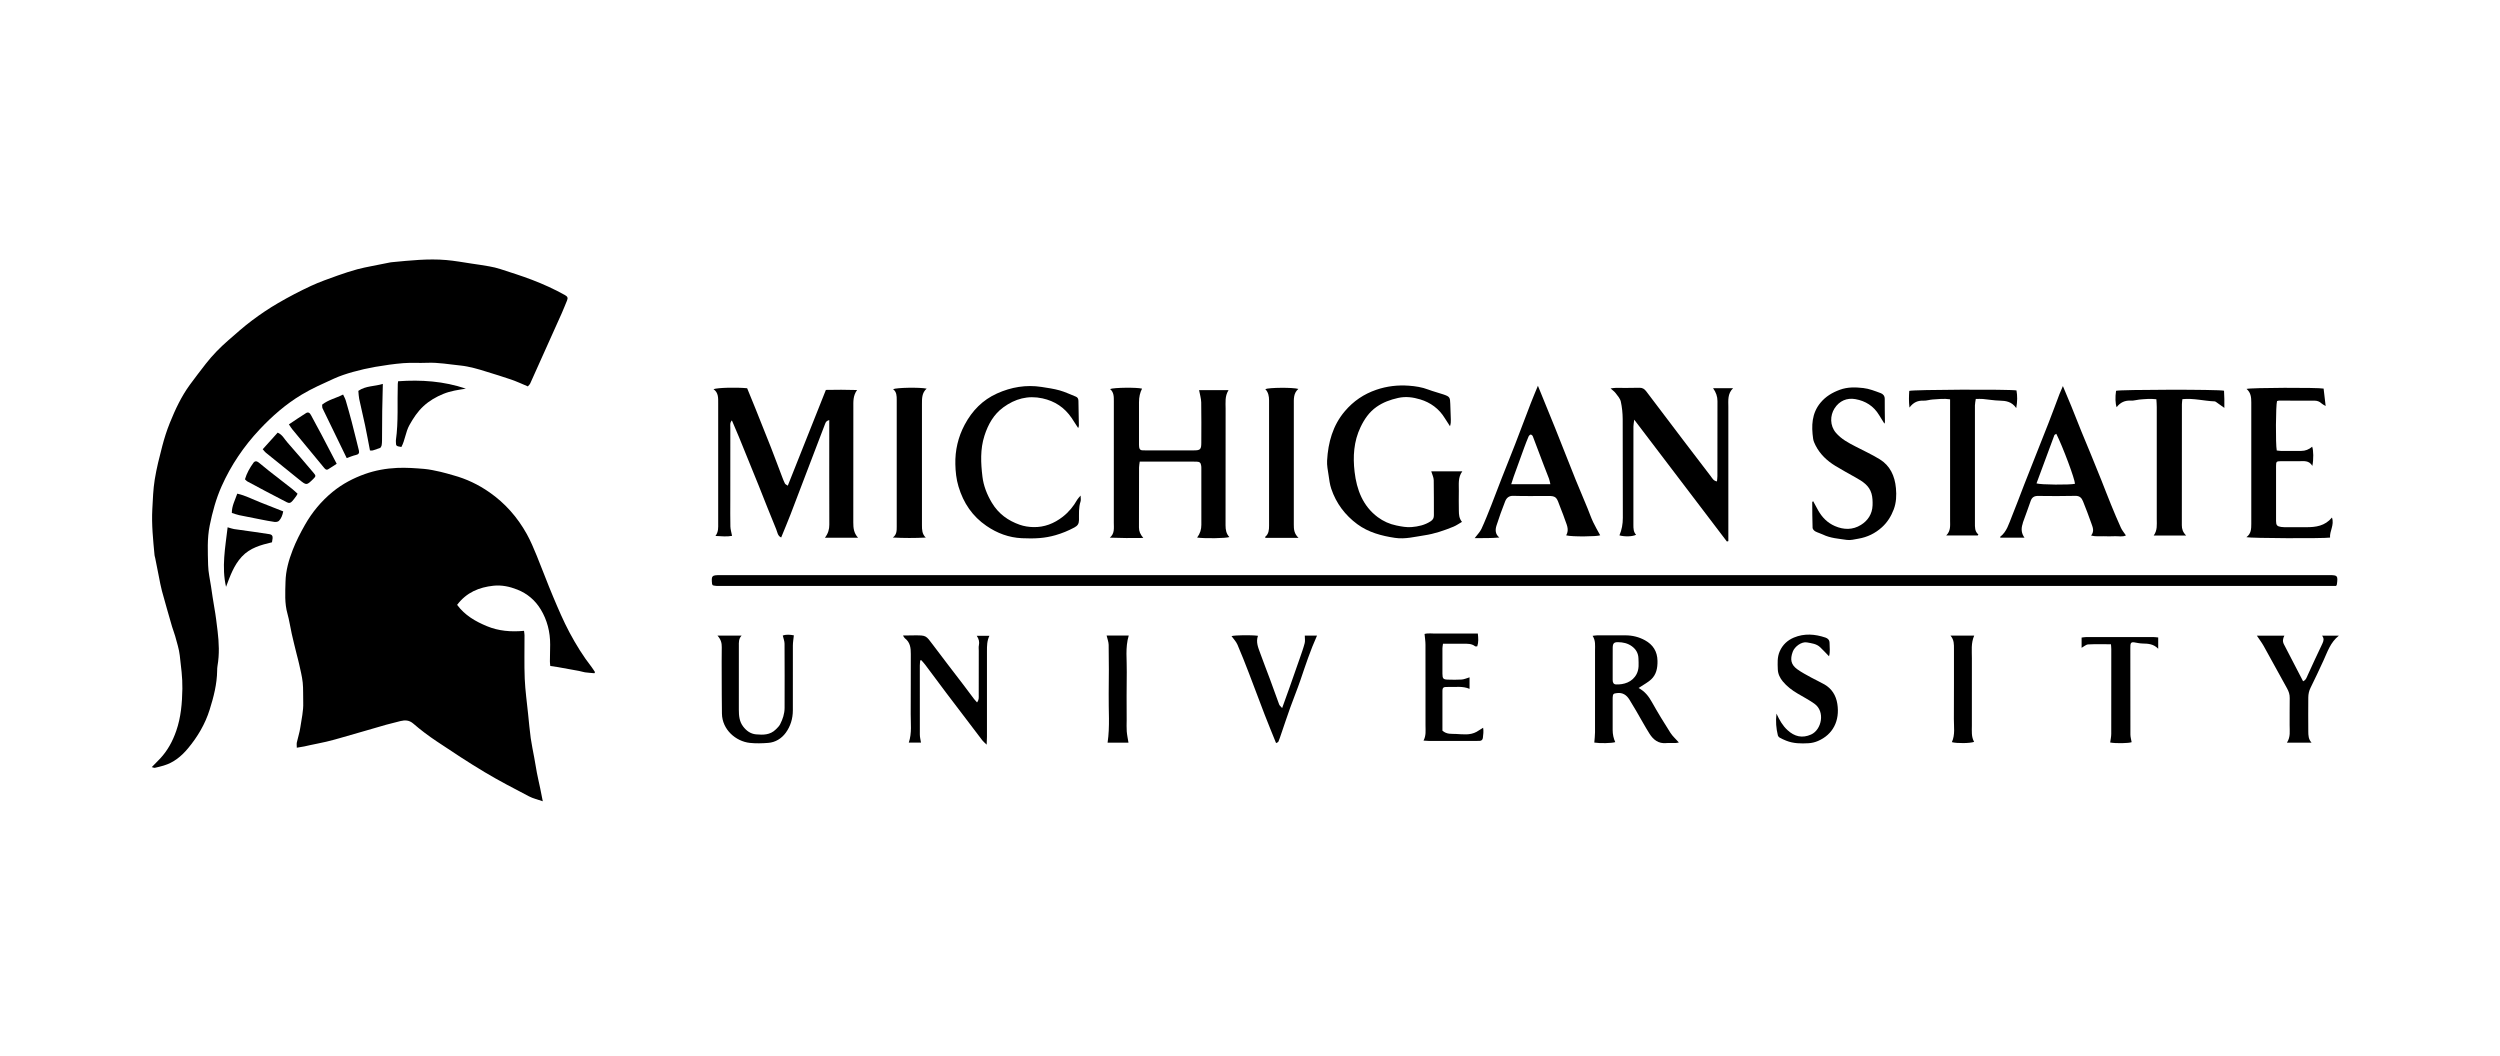 <svg width="142" height="60" viewBox="0 0 142 60" fill="none" xmlns="http://www.w3.org/2000/svg">
<path d="M29.764 35.83C29.777 35.941 29.792 36.011 29.792 36.08C29.796 36.906 29.771 37.734 29.805 38.559C29.834 39.23 29.93 39.897 29.997 40.565C30.044 41.021 30.084 41.477 30.146 41.931C30.198 42.301 30.279 42.667 30.345 43.035C30.397 43.324 30.441 43.615 30.497 43.902C30.554 44.199 30.624 44.492 30.686 44.788C30.733 45.011 30.775 45.236 30.83 45.512C30.543 45.412 30.278 45.355 30.044 45.231C29.198 44.788 28.348 44.349 27.529 43.858C26.599 43.302 25.693 42.703 24.791 42.099C24.335 41.795 23.893 41.462 23.477 41.102C23.238 40.896 23.008 40.895 22.745 40.957C22.471 41.023 22.199 41.092 21.928 41.167C21.546 41.273 21.166 41.388 20.786 41.498C20.29 41.641 19.795 41.785 19.298 41.926C19.045 41.997 18.793 42.069 18.537 42.128C18.225 42.2 17.91 42.261 17.596 42.327C17.492 42.349 17.389 42.377 17.284 42.397C17.154 42.423 17.022 42.442 16.858 42.47C16.858 42.346 16.843 42.255 16.86 42.172C16.921 41.887 17.018 41.608 17.058 41.32C17.125 40.849 17.241 40.382 17.223 39.9C17.209 39.521 17.233 39.141 17.194 38.766C17.156 38.407 17.062 38.055 16.986 37.701C16.948 37.523 16.898 37.349 16.854 37.173C16.758 36.781 16.658 36.39 16.57 35.996C16.484 35.62 16.434 35.234 16.329 34.864C16.158 34.261 16.202 33.65 16.217 33.04C16.231 32.414 16.402 31.811 16.626 31.237C16.816 30.745 17.062 30.27 17.321 29.813C17.732 29.088 18.254 28.461 18.895 27.936C19.453 27.48 20.075 27.157 20.732 26.923C21.318 26.715 21.933 26.605 22.56 26.577C23.079 26.554 23.593 26.592 24.105 26.635C24.413 26.662 24.72 26.734 25.024 26.8C25.269 26.854 25.51 26.932 25.752 26.998C26.487 27.198 27.167 27.521 27.799 27.962C28.686 28.579 29.39 29.377 29.923 30.335C30.14 30.726 30.315 31.147 30.486 31.563C30.806 32.341 31.095 33.133 31.423 33.907C31.711 34.59 32.002 35.275 32.348 35.925C32.715 36.611 33.123 37.275 33.602 37.887C33.672 37.978 33.731 38.079 33.796 38.175C33.785 38.196 33.775 38.218 33.764 38.24C33.586 38.223 33.407 38.213 33.23 38.189C33.117 38.173 33.007 38.13 32.893 38.11C32.492 38.034 32.092 37.963 31.69 37.892C31.556 37.868 31.42 37.852 31.256 37.827C31.249 37.74 31.233 37.652 31.235 37.565C31.237 37.248 31.248 36.932 31.249 36.616C31.252 35.897 31.081 35.22 30.714 34.615C30.398 34.094 29.952 33.716 29.389 33.491C28.946 33.315 28.49 33.219 28.021 33.27C27.22 33.357 26.504 33.642 25.964 34.356C26.407 34.956 27.012 35.299 27.658 35.567C28.32 35.842 29.02 35.901 29.76 35.832L29.764 35.83Z" fill="#1E3C34" style="fill:#1E3C34;fill:color(display-p3 0.118 0.235 0.204);fill-opacity:1;"/>
<path d="M29.985 21.948C29.662 21.813 29.353 21.669 29.033 21.558C28.566 21.396 28.092 21.255 27.621 21.108C27.389 21.037 27.158 20.961 26.923 20.905C26.677 20.846 26.427 20.789 26.177 20.764C25.537 20.701 24.902 20.579 24.253 20.607C23.805 20.627 23.353 20.591 22.906 20.627C22.374 20.67 21.844 20.748 21.316 20.838C20.886 20.913 20.46 21.011 20.039 21.128C19.677 21.23 19.316 21.348 18.972 21.504C18.352 21.787 17.723 22.062 17.137 22.414C16.246 22.948 15.46 23.631 14.738 24.402C13.85 25.35 13.124 26.418 12.589 27.616C12.273 28.324 12.068 29.075 11.912 29.847C11.759 30.601 11.804 31.349 11.821 32.099C11.83 32.502 11.926 32.903 11.986 33.305C12.046 33.708 12.102 34.111 12.174 34.513C12.254 34.953 12.305 35.397 12.359 35.841C12.438 36.505 12.469 37.161 12.354 37.822C12.338 37.911 12.335 38.004 12.334 38.096C12.325 38.86 12.134 39.591 11.91 40.305C11.654 41.128 11.219 41.856 10.676 42.509C10.301 42.96 9.861 43.317 9.3 43.483C9.134 43.533 8.966 43.575 8.796 43.612C8.756 43.621 8.709 43.594 8.621 43.572C8.801 43.389 8.954 43.239 9.099 43.083C9.517 42.634 9.804 42.109 10.009 41.518C10.28 40.738 10.345 39.937 10.359 39.12C10.37 38.483 10.282 37.858 10.211 37.231C10.17 36.862 10.048 36.503 9.953 36.142C9.904 35.958 9.827 35.781 9.774 35.597C9.579 34.92 9.383 34.244 9.198 33.565C9.126 33.3 9.081 33.028 9.026 32.76C8.954 32.402 8.884 32.044 8.813 31.687C8.803 31.637 8.783 31.588 8.778 31.538C8.696 30.665 8.604 29.792 8.652 28.913C8.682 28.353 8.7 27.789 8.789 27.238C8.892 26.598 9.052 25.967 9.216 25.34C9.333 24.894 9.473 24.45 9.645 24.025C9.953 23.261 10.301 22.516 10.786 21.853C11.079 21.453 11.38 21.061 11.683 20.671C12.064 20.182 12.494 19.742 12.957 19.339C13.403 18.95 13.844 18.555 14.314 18.203C14.792 17.845 15.287 17.51 15.8 17.213C16.406 16.86 17.029 16.536 17.663 16.24C18.155 16.011 18.672 15.834 19.182 15.649C19.548 15.517 19.919 15.401 20.291 15.296C20.561 15.22 20.839 15.171 21.113 15.114C21.465 15.041 21.818 14.973 22.17 14.904C22.199 14.899 22.227 14.895 22.257 14.893C23.285 14.796 24.313 14.681 25.347 14.77C25.829 14.812 26.308 14.9 26.788 14.972C27.125 15.022 27.461 15.069 27.795 15.13C28.006 15.168 28.214 15.216 28.417 15.282C29.019 15.478 29.624 15.667 30.216 15.893C30.857 16.138 31.484 16.422 32.089 16.76C32.237 16.843 32.27 16.919 32.208 17.067C32.108 17.306 32.015 17.549 31.91 17.785C31.608 18.462 31.302 19.138 30.999 19.814C30.705 20.469 30.413 21.126 30.116 21.781C30.089 21.841 30.032 21.887 29.98 21.95L29.985 21.948Z" fill="#1E3C34" style="fill:#1E3C34;fill:color(display-p3 0.118 0.235 0.204);fill-opacity:1;"/>
<path d="M132.692 33.281C102.033 33.281 71.365 33.281 40.698 33.28C40.623 33.28 40.548 33.257 40.49 33.247C40.466 33.207 40.449 33.191 40.446 33.174C40.399 32.694 40.424 32.667 40.913 32.667C67.529 32.667 94.143 32.667 120.759 32.667C124.609 32.667 128.459 32.667 132.308 32.667C132.777 32.667 132.8 32.696 132.735 33.196C132.733 33.205 132.726 33.214 132.693 33.282L132.692 33.281Z" fill="#1E3C34" style="fill:#1E3C34;fill:color(display-p3 0.118 0.235 0.204);fill-opacity:1;"/>
<path d="M46.856 30.543C47.043 30.295 47.106 30.065 47.105 29.798C47.098 27.928 47.102 26.057 47.102 24.187V23.861C46.967 23.893 46.911 23.954 46.872 24.059C46.528 24.969 46.177 25.877 45.83 26.786C45.522 27.592 45.219 28.401 44.908 29.205C44.738 29.645 44.554 30.078 44.371 30.529C44.168 30.443 44.156 30.221 44.089 30.063C43.744 29.241 43.427 28.408 43.094 27.582C42.728 26.669 42.357 25.76 41.984 24.85C41.853 24.531 41.714 24.214 41.571 23.877C41.447 24.011 41.483 24.16 41.483 24.294C41.481 25.684 41.481 27.074 41.481 28.464C41.481 28.945 41.474 29.425 41.486 29.905C41.489 30.069 41.543 30.231 41.581 30.437C41.303 30.488 40.994 30.465 40.638 30.442C40.813 30.208 40.793 29.973 40.793 29.742C40.793 27.463 40.793 25.183 40.793 22.904C40.793 22.608 40.815 22.308 40.527 22.105C40.764 22.018 41.821 21.993 42.438 22.052C42.592 22.429 42.752 22.817 42.909 23.206C43.203 23.94 43.5 24.674 43.788 25.411C44.004 25.963 44.208 26.52 44.42 27.073C44.47 27.205 44.519 27.337 44.583 27.462C44.61 27.513 44.681 27.538 44.746 27.587C45.471 25.762 46.186 23.966 46.91 22.147C47.488 22.136 48.056 22.133 48.681 22.153C48.445 22.485 48.47 22.812 48.47 23.137C48.471 25.314 48.473 27.491 48.467 29.668C48.467 29.981 48.489 30.272 48.738 30.544H46.856V30.543Z" fill="#1E3C34" style="fill:#1E3C34;fill:color(display-p3 0.118 0.235 0.204);fill-opacity:1;"/>
<path d="M67.996 30.535C68.17 30.302 68.238 30.069 68.237 29.806C68.234 28.755 68.236 27.702 68.236 26.649C68.236 26.588 68.238 26.525 68.23 26.465C68.204 26.281 68.145 26.226 67.959 26.221C67.754 26.216 67.548 26.22 67.343 26.22C66.591 26.22 65.84 26.22 65.087 26.22H64.737C64.722 26.345 64.698 26.451 64.698 26.557C64.695 27.69 64.7 28.825 64.693 29.958C64.692 30.175 64.764 30.349 64.941 30.556C64.274 30.569 63.668 30.561 63.038 30.539C63.322 30.305 63.264 29.99 63.264 29.692C63.264 27.394 63.264 25.095 63.266 22.797C63.266 22.539 63.274 22.285 63.053 22.098C63.271 22.009 64.587 21.997 64.869 22.075C64.753 22.293 64.695 22.551 64.695 22.849C64.695 23.616 64.695 24.381 64.695 25.148C64.695 25.23 64.693 25.311 64.703 25.393C64.716 25.507 64.773 25.581 64.894 25.578C64.943 25.578 64.992 25.581 65.041 25.581C65.969 25.581 66.896 25.581 67.824 25.581C68.175 25.581 68.234 25.521 68.234 25.153C68.236 24.386 68.243 23.621 68.229 22.855C68.224 22.628 68.152 22.404 68.108 22.16H69.781C69.562 22.506 69.616 22.866 69.615 23.217C69.614 25.424 69.616 27.63 69.611 29.837C69.611 30.091 69.65 30.317 69.829 30.505C69.625 30.576 68.452 30.596 67.996 30.534V30.535Z" fill="#1E3C34" style="fill:#1E3C34;fill:color(display-p3 0.118 0.235 0.204);fill-opacity:1;"/>
<path d="M98.086 30.756C96.346 28.468 94.605 26.179 92.824 23.837C92.805 24 92.779 24.114 92.779 24.227C92.777 25.392 92.777 26.557 92.777 27.722C92.777 28.417 92.778 29.112 92.777 29.807C92.777 30.013 92.777 30.215 92.93 30.374C92.737 30.48 92.285 30.494 91.984 30.409C92.118 30.092 92.178 29.765 92.177 29.415C92.169 27.544 92.177 25.674 92.169 23.804C92.167 23.47 92.133 23.132 92.062 22.808C92.023 22.635 91.882 22.48 91.769 22.331C91.701 22.238 91.601 22.172 91.48 22.062C91.603 22.048 91.686 22.033 91.768 22.032C92.217 22.029 92.667 22.041 93.116 22.025C93.293 22.02 93.403 22.092 93.506 22.227C94.231 23.189 94.958 24.148 95.687 25.107C96.181 25.757 96.675 26.405 97.172 27.051C97.259 27.165 97.324 27.313 97.524 27.344C97.533 27.238 97.549 27.141 97.549 27.044C97.55 25.623 97.547 24.202 97.552 22.782C97.552 22.518 97.472 22.291 97.304 22.051H98.438C98.115 22.366 98.17 22.747 98.17 23.115C98.17 25.537 98.17 27.96 98.17 30.382C98.17 30.501 98.17 30.62 98.17 30.738C98.143 30.745 98.117 30.75 98.09 30.756H98.086Z" fill="#1E3C34" style="fill:#1E3C34;fill:color(display-p3 0.118 0.235 0.204);fill-opacity:1;"/>
<path d="M81.295 26.771H83.06C82.802 27.119 82.868 27.501 82.862 27.869C82.857 28.247 82.856 28.626 82.863 29.003C82.867 29.215 82.869 29.432 83.04 29.643C82.874 29.738 82.724 29.846 82.558 29.915C82.026 30.134 81.477 30.321 80.915 30.405C80.361 30.488 79.806 30.637 79.234 30.551C78.471 30.437 77.726 30.239 77.093 29.772C76.409 29.267 75.894 28.595 75.614 27.756C75.532 27.509 75.499 27.243 75.462 26.983C75.421 26.712 75.364 26.436 75.379 26.166C75.436 25.125 75.706 24.16 76.386 23.358C76.877 22.779 77.467 22.382 78.175 22.139C78.781 21.932 79.391 21.863 80.016 21.907C80.394 21.934 80.768 21.991 81.129 22.129C81.41 22.236 81.704 22.307 81.989 22.405C82.344 22.528 82.366 22.569 82.376 22.942C82.383 23.238 82.399 23.533 82.407 23.829C82.411 23.95 82.407 24.071 82.36 24.21C82.262 24.059 82.162 23.911 82.069 23.758C81.736 23.211 81.247 22.86 80.672 22.687C80.271 22.567 79.854 22.502 79.408 22.604C78.963 22.705 78.56 22.85 78.185 23.113C77.771 23.404 77.495 23.806 77.277 24.265C76.892 25.071 76.839 25.938 76.941 26.8C77.059 27.818 77.411 28.744 78.255 29.373C78.574 29.609 78.924 29.767 79.314 29.847C79.602 29.907 79.888 29.962 80.18 29.938C80.558 29.906 80.925 29.827 81.258 29.611C81.391 29.524 81.446 29.427 81.445 29.266C81.439 28.601 81.451 27.937 81.436 27.274C81.433 27.113 81.349 26.954 81.294 26.768L81.295 26.771Z" fill="#1E3C34" style="fill:#1E3C34;fill:color(display-p3 0.118 0.235 0.204);fill-opacity:1;"/>
<path d="M61.24 24.312C61.106 24.104 60.992 23.922 60.871 23.744C60.462 23.14 59.911 22.781 59.212 22.627C58.389 22.447 57.66 22.648 56.99 23.136C56.445 23.532 56.124 24.102 55.916 24.751C55.67 25.517 55.71 26.309 55.804 27.084C55.866 27.596 56.061 28.093 56.336 28.553C56.717 29.19 57.263 29.575 57.92 29.806C58.166 29.893 58.436 29.933 58.695 29.939C59.316 29.954 59.87 29.738 60.369 29.349C60.709 29.083 60.975 28.757 61.189 28.379C61.227 28.311 61.286 28.259 61.379 28.148C61.379 28.295 61.404 28.398 61.376 28.483C61.259 28.83 61.292 29.189 61.286 29.543C61.283 29.753 61.206 29.864 61.024 29.961C60.678 30.147 60.319 30.294 59.947 30.4C59.658 30.482 59.359 30.537 59.062 30.561C58.723 30.589 58.378 30.587 58.038 30.57C57.307 30.536 56.638 30.288 56.03 29.87C55.239 29.328 54.725 28.582 54.442 27.632C54.316 27.213 54.273 26.787 54.264 26.371C54.245 25.582 54.419 24.826 54.795 24.121C55.225 23.315 55.822 22.715 56.627 22.351C57.435 21.986 58.282 21.842 59.16 21.978C59.506 22.032 59.854 22.081 60.191 22.175C60.505 22.263 60.803 22.41 61.109 22.529C61.218 22.571 61.252 22.662 61.255 22.77C61.264 23.241 61.273 23.709 61.28 24.18C61.28 24.214 61.261 24.25 61.242 24.312H61.24Z" fill="#1E3C34" style="fill:#1E3C34;fill:color(display-p3 0.118 0.235 0.204);fill-opacity:1;"/>
<path d="M87.353 21.909C87.58 22.468 87.777 22.95 87.972 23.43C88.097 23.737 88.224 24.043 88.347 24.351C88.537 24.828 88.724 25.304 88.914 25.781C89.109 26.273 89.3 26.766 89.5 27.256C89.721 27.797 89.949 28.334 90.173 28.874C90.28 29.133 90.37 29.4 90.489 29.653C90.61 29.911 90.757 30.157 90.891 30.404C90.737 30.479 89.276 30.497 88.959 30.408C89.159 30.066 88.965 29.762 88.865 29.453C88.772 29.168 88.645 28.894 88.546 28.611C88.415 28.238 88.336 28.171 87.95 28.171C87.286 28.171 86.621 28.185 85.958 28.164C85.703 28.155 85.568 28.282 85.489 28.486C85.313 28.937 85.146 29.391 85 29.854C84.927 30.088 84.921 30.338 85.162 30.531C84.7 30.574 84.251 30.562 83.762 30.566C83.912 30.365 84.064 30.219 84.147 30.039C84.352 29.596 84.53 29.138 84.711 28.684C84.91 28.18 85.098 27.672 85.295 27.167C85.546 26.523 85.809 25.883 86.058 25.238C86.36 24.46 86.649 23.677 86.95 22.899C87.071 22.584 87.204 22.276 87.354 21.911L87.353 21.909ZM88.061 27.503C88.032 27.38 88.017 27.282 87.984 27.191C87.886 26.928 87.78 26.67 87.68 26.408C87.475 25.866 87.273 25.322 87.064 24.782C87.047 24.737 86.984 24.682 86.945 24.683C86.903 24.685 86.846 24.741 86.825 24.787C86.735 24.999 86.652 25.214 86.572 25.431C86.373 25.975 86.177 26.519 85.98 27.065C85.931 27.2 85.891 27.338 85.838 27.502H88.061V27.503Z" fill="#1E3C34" style="fill:#1E3C34;fill:color(display-p3 0.118 0.235 0.204);fill-opacity:1;"/>
<path d="M118.774 30.42C118.978 30.164 118.86 29.934 118.784 29.713C118.639 29.296 118.479 28.884 118.315 28.474C118.237 28.277 118.118 28.157 117.875 28.165C117.173 28.184 116.469 28.176 115.767 28.169C115.556 28.166 115.417 28.238 115.342 28.454C115.202 28.861 115.051 29.265 114.905 29.67C114.895 29.698 114.894 29.73 114.884 29.759C114.786 30.048 114.822 30.309 114.992 30.541H113.621C113.618 30.525 113.604 30.495 113.61 30.49C113.985 30.204 114.102 29.753 114.271 29.34C114.514 28.746 114.735 28.142 114.968 27.543C115.142 27.096 115.32 26.65 115.496 26.204C115.784 25.476 116.076 24.75 116.359 24.02C116.571 23.479 116.77 22.933 116.976 22.39C117.029 22.251 117.091 22.117 117.172 21.928C117.344 22.339 117.503 22.709 117.654 23.082C117.847 23.556 118.032 24.034 118.224 24.508C118.405 24.953 118.592 25.394 118.774 25.837C118.972 26.32 119.169 26.804 119.363 27.29C119.545 27.746 119.719 28.206 119.905 28.66C120.086 29.104 120.271 29.545 120.469 29.98C120.538 30.131 120.65 30.259 120.753 30.412C120.555 30.512 120.331 30.445 120.116 30.457C119.903 30.468 119.686 30.465 119.473 30.458C119.254 30.452 119.032 30.486 118.773 30.419L118.774 30.42ZM117.859 27.48C117.857 27.221 117.166 25.367 116.798 24.64C116.758 24.668 116.699 24.687 116.686 24.724C116.345 25.634 116.01 26.545 115.673 27.457C115.906 27.538 117.577 27.549 117.859 27.479V27.48Z" fill="#1E3C34" style="fill:#1E3C34;fill:color(display-p3 0.118 0.235 0.204);fill-opacity:1;"/>
<path d="M132.345 30.535C131.946 30.593 127.834 30.575 127.595 30.512C127.863 30.32 127.873 30.045 127.873 29.754C127.868 27.456 127.868 25.156 127.873 22.857C127.873 22.564 127.848 22.294 127.602 22.091C127.841 22.017 131.648 22.004 131.981 22.072C132.016 22.373 132.051 22.678 132.097 23.062C131.976 22.988 131.909 22.961 131.86 22.912C131.746 22.801 131.612 22.758 131.463 22.758C130.789 22.755 130.116 22.754 129.441 22.755C129.405 22.755 129.367 22.773 129.335 22.782C129.264 23.015 129.248 25.218 129.319 25.588C129.395 25.595 129.478 25.611 129.562 25.612C129.943 25.614 130.324 25.613 130.706 25.612C130.941 25.612 131.149 25.532 131.33 25.372C131.407 25.559 131.418 26.106 131.341 26.464C131.153 26.136 130.859 26.197 130.585 26.196C130.243 26.195 129.901 26.193 129.559 26.196C129.303 26.198 129.281 26.216 129.28 26.467C129.277 27.509 129.277 28.55 129.28 29.593C129.28 29.832 129.34 29.897 129.567 29.93C129.673 29.945 129.781 29.945 129.888 29.945C130.26 29.947 130.631 29.945 131.002 29.945C131.538 29.945 132.053 29.88 132.456 29.396C132.601 29.828 132.314 30.165 132.347 30.535H132.345Z" fill="#1E3C34" style="fill:#1E3C34;fill:color(display-p3 0.118 0.235 0.204);fill-opacity:1;"/>
<path d="M102.987 28.467C103.081 28.64 103.174 28.814 103.269 28.985C103.495 29.39 103.805 29.7 104.221 29.88C104.721 30.098 105.233 30.108 105.702 29.815C106.091 29.574 106.345 29.198 106.362 28.702C106.369 28.483 106.362 28.25 106.303 28.041C106.17 27.567 105.784 27.338 105.399 27.121C105.016 26.904 104.627 26.695 104.252 26.465C103.781 26.177 103.379 25.805 103.119 25.291C103.06 25.175 103.004 25.048 102.986 24.921C102.882 24.187 102.903 23.48 103.404 22.875C103.703 22.515 104.072 22.298 104.503 22.139C104.947 21.976 105.391 21.991 105.83 22.04C106.17 22.077 106.503 22.212 106.829 22.332C106.948 22.376 107.055 22.479 107.053 22.657C107.049 23.096 107.06 23.534 107.064 23.974C107.064 24 107.048 24.025 107.035 24.063C106.93 23.895 106.831 23.74 106.737 23.583C106.425 23.059 105.957 22.774 105.394 22.672C104.905 22.583 104.475 22.767 104.201 23.197C103.943 23.602 103.931 24.174 104.279 24.582C104.585 24.94 104.982 25.147 105.381 25.354C105.846 25.595 106.324 25.815 106.77 26.088C107.356 26.449 107.626 27.032 107.689 27.726C107.727 28.135 107.71 28.547 107.565 28.932C107.418 29.321 107.202 29.669 106.895 29.947C106.508 30.298 106.065 30.511 105.553 30.598C105.332 30.635 105.111 30.699 104.892 30.666C104.436 30.597 103.969 30.571 103.54 30.362C103.401 30.294 103.246 30.257 103.11 30.183C103.042 30.145 102.958 30.055 102.955 29.985C102.937 29.497 102.938 29.008 102.935 28.52C102.935 28.507 102.96 28.493 102.986 28.468L102.987 28.467Z" fill="#1E3C34" style="fill:#1E3C34;fill:color(display-p3 0.118 0.235 0.204);fill-opacity:1;"/>
<path d="M124.174 30.417H122.331C122.547 30.119 122.504 29.801 122.504 29.492C122.504 27.367 122.504 25.241 122.504 23.116C122.504 22.977 122.491 22.837 122.482 22.677C122.138 22.637 121.819 22.668 121.501 22.697C121.346 22.712 121.191 22.766 121.04 22.756C120.704 22.733 120.436 22.852 120.225 23.128C120.149 22.919 120.138 22.558 120.192 22.198C120.41 22.124 126.002 22.112 126.325 22.193C126.331 22.342 126.339 22.502 126.343 22.662C126.347 22.823 126.343 22.984 126.343 23.168C126.179 23.05 126.039 22.949 125.898 22.851C125.867 22.829 125.831 22.8 125.796 22.798C125.194 22.777 124.601 22.608 123.96 22.672C123.95 22.77 123.932 22.867 123.932 22.965C123.931 25.253 123.932 27.542 123.928 29.83C123.928 30.042 123.98 30.224 124.173 30.418L124.174 30.417Z" fill="#1E3C34" style="fill:#1E3C34;fill:color(display-p3 0.118 0.235 0.204);fill-opacity:1;"/>
<path d="M112.338 30.414H110.546C110.811 30.151 110.765 29.85 110.765 29.561C110.765 27.406 110.765 25.25 110.765 23.096V22.681C110.412 22.627 110.094 22.673 109.777 22.691C109.603 22.701 109.429 22.765 109.258 22.758C108.944 22.744 108.689 22.841 108.458 23.149C108.415 22.794 108.427 22.496 108.446 22.203C108.668 22.127 114.11 22.104 114.536 22.176C114.59 22.483 114.591 22.796 114.523 23.178C114.26 22.805 113.933 22.765 113.583 22.756C113.264 22.749 112.946 22.69 112.627 22.662C112.503 22.65 112.376 22.661 112.224 22.661C112.206 22.794 112.177 22.911 112.176 23.027C112.173 25.254 112.172 27.48 112.176 29.707C112.176 29.936 112.16 30.183 112.371 30.358C112.36 30.376 112.349 30.394 112.338 30.413V30.414Z" fill="#1E3C34" style="fill:#1E3C34;fill:color(display-p3 0.118 0.235 0.204);fill-opacity:1;"/>
<path d="M93.069 39.078C93.43 39.269 93.644 39.549 93.828 39.879C94.16 40.472 94.515 41.052 94.88 41.624C95.006 41.821 95.188 41.978 95.36 42.172C95.289 42.185 95.227 42.203 95.164 42.204C94.989 42.208 94.811 42.191 94.638 42.208C94.204 42.249 93.908 42.019 93.689 41.67C93.426 41.251 93.189 40.813 92.939 40.385C92.813 40.169 92.685 39.953 92.553 39.741C92.388 39.475 92.167 39.327 91.847 39.367C91.642 39.392 91.613 39.409 91.6 39.62C91.597 39.691 91.599 39.763 91.599 39.834C91.599 40.376 91.599 40.916 91.599 41.458C91.599 41.708 91.648 41.94 91.746 42.153C91.542 42.218 90.873 42.23 90.556 42.178C90.571 41.982 90.597 41.788 90.597 41.592C90.6 40.04 90.599 38.488 90.598 36.935C90.598 36.664 90.637 36.386 90.459 36.115C90.567 36.104 90.639 36.088 90.713 36.088C91.25 36.086 91.786 36.088 92.323 36.087C92.719 36.087 93.1 36.181 93.442 36.372C93.877 36.613 94.138 36.988 94.146 37.541C94.152 37.951 94.079 38.318 93.783 38.592C93.605 38.757 93.384 38.872 93.181 39.009C93.156 39.025 93.131 39.039 93.069 39.077V39.078ZM91.6 37.675C91.6 37.992 91.6 38.307 91.6 38.624C91.6 38.765 91.646 38.871 91.793 38.876C92.223 38.891 92.713 38.758 92.959 38.286C93.11 37.994 93.072 37.695 93.064 37.394C93.055 37.1 92.918 36.874 92.692 36.709C92.455 36.535 92.181 36.477 91.898 36.475C91.671 36.474 91.607 36.547 91.602 36.788C91.596 37.084 91.6 37.38 91.6 37.676V37.675Z" fill="#1E3C34" style="fill:#1E3C34;fill:color(display-p3 0.118 0.235 0.204);fill-opacity:1;"/>
<path d="M52.583 30.534C51.952 30.566 51.342 30.566 50.712 30.532C50.936 30.368 50.934 30.142 50.934 29.917C50.934 27.517 50.934 25.115 50.934 22.714C50.934 22.488 50.932 22.261 50.728 22.106C50.92 22.015 52.234 21.991 52.633 22.074C52.357 22.319 52.367 22.637 52.367 22.963C52.372 25.252 52.372 27.541 52.367 29.829C52.367 30.088 52.373 30.332 52.582 30.534H52.583Z" fill="#1E3C34" style="fill:#1E3C34;fill:color(display-p3 0.118 0.235 0.204);fill-opacity:1;"/>
<path d="M73.755 30.551H71.872C71.868 30.524 71.857 30.495 71.865 30.49C72.066 30.328 72.083 30.096 72.083 29.858C72.083 27.486 72.083 25.116 72.083 22.745C72.083 22.505 72.042 22.281 71.869 22.102C72.078 22.01 73.441 21.999 73.747 22.091C73.46 22.337 73.489 22.67 73.489 22.994C73.489 25.263 73.491 27.531 73.488 29.8C73.488 30.061 73.502 30.308 73.755 30.55V30.551Z" fill="#1E3C34" style="fill:#1E3C34;fill:color(display-p3 0.118 0.235 0.204);fill-opacity:1;"/>
<path d="M52.268 37.51C52.261 37.607 52.246 37.704 52.246 37.801C52.245 39.109 52.243 40.416 52.247 41.725C52.247 41.87 52.287 42.015 52.312 42.181H51.619C51.805 41.627 51.723 41.084 51.728 40.548C51.739 39.413 51.726 38.28 51.734 37.146C51.737 36.793 51.693 36.477 51.398 36.255C51.363 36.228 51.342 36.177 51.287 36.097C51.535 36.093 51.754 36.088 51.971 36.088C52.604 36.088 52.594 36.094 52.987 36.622C53.558 37.387 54.144 38.141 54.723 38.9C54.928 39.168 55.127 39.441 55.332 39.711C55.379 39.771 55.432 39.825 55.495 39.896C55.612 39.758 55.592 39.613 55.592 39.476C55.595 38.638 55.592 37.8 55.594 36.963C55.594 36.861 55.579 36.755 55.6 36.658C55.64 36.466 55.605 36.299 55.479 36.113H56.199C56.059 36.396 56.059 36.69 56.059 36.986C56.061 38.611 56.06 40.235 56.059 41.86C56.059 41.979 56.05 42.098 56.042 42.296C55.923 42.179 55.849 42.123 55.794 42.05C55.106 41.148 54.42 40.246 53.736 39.342C53.34 38.818 52.952 38.289 52.557 37.764C52.486 37.669 52.405 37.585 52.328 37.497C52.307 37.502 52.285 37.507 52.264 37.512L52.268 37.51Z" fill="#1E3C34" style="fill:#1E3C34;fill:color(display-p3 0.118 0.235 0.204);fill-opacity:1;"/>
<path d="M40.753 36.103H42.123C41.949 36.282 41.967 36.492 41.967 36.696C41.967 37.901 41.968 39.107 41.966 40.312C41.966 40.653 41.996 40.982 42.208 41.262C42.394 41.51 42.631 41.681 42.938 41.711C43.341 41.748 43.743 41.753 44.065 41.432C44.156 41.343 44.255 41.249 44.312 41.137C44.46 40.848 44.564 40.539 44.565 40.207C44.568 38.992 44.57 37.776 44.562 36.561C44.562 36.416 44.5 36.272 44.461 36.099C44.67 36.024 44.891 36.051 45.091 36.087C45.07 36.294 45.036 36.481 45.035 36.669C45.03 37.895 45.03 39.121 45.034 40.346C45.034 40.82 44.898 41.256 44.631 41.621C44.39 41.95 44.044 42.164 43.638 42.196C43.288 42.223 42.933 42.234 42.586 42.196C41.797 42.108 41.02 41.447 41.006 40.531C40.995 39.838 40.996 39.143 40.993 38.448C40.992 37.886 40.987 37.323 40.996 36.763C41 36.527 40.951 36.322 40.753 36.103Z" fill="#1E3C34" style="fill:#1E3C34;fill:color(display-p3 0.118 0.235 0.204);fill-opacity:1;"/>
<path d="M103.89 37.278C103.713 37.096 103.555 36.926 103.389 36.767C103.178 36.563 102.894 36.538 102.634 36.489C102.333 36.433 101.937 36.721 101.827 37.02C101.668 37.455 101.727 37.75 102.077 38.008C102.328 38.192 102.607 38.334 102.879 38.485C103.126 38.622 103.385 38.735 103.631 38.877C104.046 39.117 104.286 39.499 104.361 39.982C104.51 40.935 104.112 41.724 103.258 42.089C103.091 42.161 102.904 42.205 102.725 42.215C102.296 42.24 101.866 42.236 101.456 42.071C101.329 42.02 101.204 41.964 101.084 41.896C101.039 41.871 100.993 41.813 100.981 41.761C100.889 41.376 100.85 40.986 100.904 40.534C101.079 40.911 101.259 41.222 101.526 41.468C101.928 41.84 102.366 41.946 102.871 41.72C103.465 41.453 103.693 40.414 103.052 39.966C102.749 39.754 102.422 39.581 102.103 39.393C101.789 39.208 101.498 38.99 101.263 38.705C101.104 38.512 100.988 38.284 100.979 38.017C100.968 37.672 100.941 37.333 101.087 36.999C101.255 36.613 101.542 36.362 101.894 36.213C102.484 35.967 103.092 36.013 103.688 36.215C103.821 36.259 103.92 36.355 103.919 36.524C103.918 36.772 103.964 37.022 103.889 37.274L103.89 37.278Z" fill="#1E3C34" style="fill:#1E3C34;fill:color(display-p3 0.118 0.235 0.204);fill-opacity:1;"/>
<path d="M81.928 41.5C82.179 41.724 82.448 41.675 82.694 41.688C83.09 41.707 83.497 41.774 83.872 41.566C83.988 41.5 84.099 41.424 84.242 41.336C84.277 41.539 84.248 41.727 84.227 41.912C84.216 42.01 84.154 42.078 84.049 42.081C83.99 42.083 83.932 42.084 83.873 42.084C82.964 42.084 82.057 42.084 81.148 42.084C81.063 42.084 80.977 42.074 80.856 42.066C81.009 41.782 80.969 41.497 80.969 41.218C80.97 39.686 80.971 38.153 80.967 36.621C80.967 36.432 80.936 36.243 80.915 36.008C81.129 35.949 81.379 35.994 81.624 35.986C81.888 35.979 82.152 35.985 82.416 35.985H83.178C83.43 35.985 83.68 35.985 83.941 35.985C83.969 36.253 83.987 36.479 83.908 36.712C83.859 36.712 83.811 36.727 83.787 36.709C83.585 36.55 83.351 36.564 83.118 36.565C82.738 36.569 82.36 36.565 81.962 36.565C81.948 36.672 81.93 36.75 81.93 36.828C81.927 37.309 81.926 37.789 81.93 38.268C81.932 38.544 81.976 38.595 82.233 38.602C82.496 38.608 82.761 38.617 83.023 38.598C83.169 38.586 83.314 38.519 83.47 38.472V39.127C83.07 38.955 82.675 39.036 82.284 39.018C82.216 39.016 82.147 39.019 82.079 39.024C81.987 39.032 81.939 39.088 81.933 39.183C81.932 39.203 81.93 39.224 81.93 39.244C81.93 39.999 81.93 40.754 81.93 41.499L81.928 41.5Z" fill="#1E3C34" style="fill:#1E3C34;fill:color(display-p3 0.118 0.235 0.204);fill-opacity:1;"/>
<path d="M131.297 42.184H129.897C130.114 41.855 130.048 41.515 130.051 41.185C130.057 40.674 130.045 40.163 130.056 39.652C130.061 39.447 130.001 39.275 129.908 39.106C129.465 38.3 129.025 37.493 128.576 36.69C128.466 36.494 128.327 36.313 128.189 36.105H129.753C129.663 36.27 129.641 36.43 129.726 36.595C130.089 37.293 130.451 37.992 130.815 38.696C130.986 38.623 131.021 38.471 131.083 38.337C131.354 37.746 131.624 37.153 131.907 36.566C131.982 36.409 132.025 36.27 131.892 36.105H132.849C132.36 36.49 132.2 37.03 131.97 37.525C131.731 38.039 131.495 38.557 131.24 39.064C131.149 39.244 131.113 39.427 131.111 39.62C131.107 40.264 131.105 40.908 131.111 41.552C131.114 41.764 131.115 41.987 131.297 42.185V42.184Z" fill="#1E3C34" style="fill:#1E3C34;fill:color(display-p3 0.118 0.235 0.204);fill-opacity:1;"/>
<path d="M74.112 36.101H74.807C74.431 36.934 74.151 37.788 73.862 38.639C73.683 39.163 73.471 39.674 73.285 40.194C73.105 40.693 72.941 41.199 72.767 41.701C72.718 41.843 72.674 41.987 72.613 42.124C72.596 42.164 72.529 42.18 72.481 42.208C72.259 41.655 72.039 41.126 71.833 40.592C71.53 39.808 71.239 39.018 70.938 38.234C70.728 37.69 70.517 37.145 70.285 36.611C70.208 36.434 70.062 36.288 69.95 36.131C70.147 36.075 71.055 36.061 71.453 36.113C71.323 36.466 71.466 36.784 71.58 37.1C71.756 37.592 71.949 38.078 72.13 38.567C72.308 39.049 72.477 39.534 72.657 40.015C72.682 40.08 72.749 40.127 72.826 40.217C72.981 39.786 73.12 39.405 73.256 39.022C73.447 38.479 73.639 37.937 73.827 37.393C73.926 37.108 74.03 36.823 74.106 36.531C74.14 36.4 74.112 36.254 74.112 36.098V36.101Z" fill="#1E3C34" style="fill:#1E3C34;fill:color(display-p3 0.118 0.235 0.204);fill-opacity:1;"/>
<path d="M122.586 36.208V36.849C122.314 36.568 122.01 36.559 121.701 36.552C121.537 36.548 121.375 36.512 121.214 36.484C121.096 36.463 121.022 36.501 121.008 36.631C121.002 36.692 121.003 36.753 121.003 36.815C121.003 38.449 121.001 40.084 121.007 41.718C121.007 41.863 121.052 42.006 121.077 42.156C120.916 42.219 120.185 42.236 119.858 42.174C119.88 42.008 119.919 41.845 119.919 41.68C119.924 40.077 119.923 38.472 119.921 36.868C119.921 36.779 119.91 36.691 119.903 36.594C119.458 36.594 119.031 36.58 118.606 36.603C118.486 36.609 118.373 36.72 118.235 36.796V36.214C118.32 36.204 118.412 36.185 118.505 36.185C119.774 36.182 121.044 36.184 122.313 36.185C122.398 36.185 122.483 36.199 122.588 36.209L122.586 36.208Z" fill="#1E3C34" style="fill:#1E3C34;fill:color(display-p3 0.118 0.235 0.204);fill-opacity:1;"/>
<path d="M110.788 36.104H112.134C111.945 36.532 112.005 36.963 112.003 37.388C111.998 38.664 112.001 39.94 112.002 41.217C112.002 41.529 111.965 41.849 112.13 42.138C111.908 42.223 111.156 42.233 110.866 42.154C111.06 41.73 110.977 41.279 110.98 40.838C110.99 39.511 110.982 38.184 110.985 36.856C110.985 36.602 110.998 36.348 110.789 36.104H110.788Z" fill="#1E3C34" style="fill:#1E3C34;fill:color(display-p3 0.118 0.235 0.204);fill-opacity:1;"/>
<path d="M64.099 42.183H62.911C63.049 41.259 62.959 40.336 62.974 39.414C62.99 38.486 62.984 37.557 62.972 36.629C62.969 36.455 62.897 36.283 62.856 36.1H64.112C63.904 36.791 64.014 37.485 64 38.172C63.983 39.081 63.995 39.989 63.995 40.898C63.995 41.112 63.982 41.327 63.999 41.54C64.015 41.748 64.061 41.954 64.098 42.184L64.099 42.183Z" fill="#1E3C34" style="fill:#1E3C34;fill:color(display-p3 0.118 0.235 0.204);fill-opacity:1;"/>
<path d="M26.466 22.076C26.027 22.144 25.599 22.203 25.185 22.372C24.767 22.543 24.385 22.762 24.049 23.074C23.72 23.378 23.48 23.745 23.257 24.142C23.036 24.538 23.008 25.006 22.798 25.389C22.497 25.338 22.493 25.334 22.487 25.099C22.487 25.069 22.483 25.038 22.487 25.007C22.636 23.943 22.559 22.87 22.594 21.802C22.595 21.762 22.604 21.721 22.613 21.655C23.922 21.563 25.21 21.648 26.466 22.078V22.076Z" fill="#1E3C34" style="fill:#1E3C34;fill:color(display-p3 0.118 0.235 0.204);fill-opacity:1;"/>
<path d="M19.692 26.018C19.22 25.046 18.768 24.122 18.322 23.196C18.294 23.137 18.305 23.058 18.297 22.985C18.647 22.705 19.073 22.621 19.488 22.41C19.541 22.525 19.605 22.635 19.641 22.755C19.758 23.15 19.868 23.548 19.974 23.947C20.067 24.298 20.153 24.651 20.241 25.004C20.289 25.198 20.34 25.392 20.385 25.587C20.419 25.733 20.368 25.811 20.217 25.843C20.051 25.879 19.891 25.95 19.692 26.019V26.018Z" fill="#1E3C34" style="fill:#1E3C34;fill:color(display-p3 0.118 0.235 0.204);fill-opacity:1;"/>
<path d="M12.839 33.332C12.581 32.209 12.795 31.105 12.929 29.95C13.078 29.992 13.184 30.034 13.293 30.051C13.675 30.108 14.06 30.157 14.442 30.212C14.731 30.253 15.018 30.3 15.307 30.341C15.438 30.36 15.498 30.433 15.484 30.569C15.478 30.639 15.463 30.708 15.449 30.802C14.827 30.953 14.208 31.109 13.735 31.619C13.283 32.105 13.072 32.714 12.839 33.332Z" fill="#1E3C34" style="fill:#1E3C34;fill:color(display-p3 0.118 0.235 0.204);fill-opacity:1;"/>
<path d="M21.014 25.584C20.918 25.087 20.835 24.628 20.739 24.17C20.633 23.666 20.51 23.165 20.403 22.66C20.373 22.522 20.372 22.376 20.354 22.201C20.777 21.905 21.287 21.952 21.745 21.805C21.733 22.338 21.717 22.835 21.71 23.332C21.702 23.894 21.704 24.455 21.699 25.017C21.699 25.109 21.693 25.201 21.678 25.292C21.671 25.338 21.639 25.381 21.613 25.424C21.605 25.439 21.581 25.447 21.563 25.453C21.435 25.498 21.307 25.545 21.177 25.584C21.133 25.597 21.083 25.587 21.012 25.587L21.014 25.584Z" fill="#1E3C34" style="fill:#1E3C34;fill:color(display-p3 0.118 0.235 0.204);fill-opacity:1;"/>
<path d="M16.409 24.105C16.754 23.876 17.064 23.661 17.385 23.462C17.507 23.387 17.599 23.451 17.666 23.582C17.859 23.954 18.067 24.319 18.262 24.69C18.545 25.226 18.824 25.765 19.124 26.342C18.963 26.446 18.804 26.558 18.639 26.655C18.531 26.719 18.462 26.637 18.395 26.555C18.151 26.256 17.904 25.958 17.657 25.661C17.304 25.234 16.95 24.809 16.599 24.381C16.542 24.313 16.498 24.234 16.409 24.103V24.105Z" fill="#1E3C34" style="fill:#1E3C34;fill:color(display-p3 0.118 0.235 0.204);fill-opacity:1;"/>
<path d="M14.922 25.517C15.217 25.19 15.493 24.885 15.772 24.574C16.039 24.686 16.154 24.94 16.321 25.126C16.829 25.694 17.316 26.281 17.812 26.86C17.949 27.02 17.948 27.053 17.793 27.205C17.415 27.575 17.413 27.578 17.005 27.251C16.367 26.74 15.732 26.226 15.098 25.711C15.046 25.669 15.005 25.61 14.922 25.517Z" fill="#1E3C34" style="fill:#1E3C34;fill:color(display-p3 0.118 0.235 0.204);fill-opacity:1;"/>
<path d="M16.901 28.044C16.863 28.113 16.852 28.142 16.834 28.166C16.445 28.695 16.486 28.622 16.042 28.398C15.374 28.058 14.714 27.7 14.052 27.347C14.002 27.32 13.964 27.271 13.914 27.223C14.016 26.875 14.188 26.576 14.39 26.293C14.469 26.181 14.573 26.174 14.692 26.268C14.892 26.426 15.086 26.595 15.288 26.753C15.72 27.092 16.155 27.425 16.587 27.764C16.693 27.847 16.791 27.944 16.902 28.044H16.901Z" fill="#1E3C34" style="fill:#1E3C34;fill:color(display-p3 0.118 0.235 0.204);fill-opacity:1;"/>
<path d="M13.168 29.137C13.164 28.735 13.348 28.419 13.476 28.04C13.938 28.14 14.355 28.367 14.789 28.535C15.219 28.701 15.648 28.873 16.087 29.047C16.045 29.271 15.974 29.446 15.848 29.58C15.795 29.637 15.675 29.657 15.591 29.645C15.331 29.61 15.074 29.556 14.815 29.506C14.406 29.427 13.996 29.347 13.588 29.262C13.456 29.234 13.328 29.184 13.166 29.135L13.168 29.137Z" fill="#1E3C34" style="fill:#1E3C34;fill:color(display-p3 0.118 0.235 0.204);fill-opacity:1;"/>
</svg>
